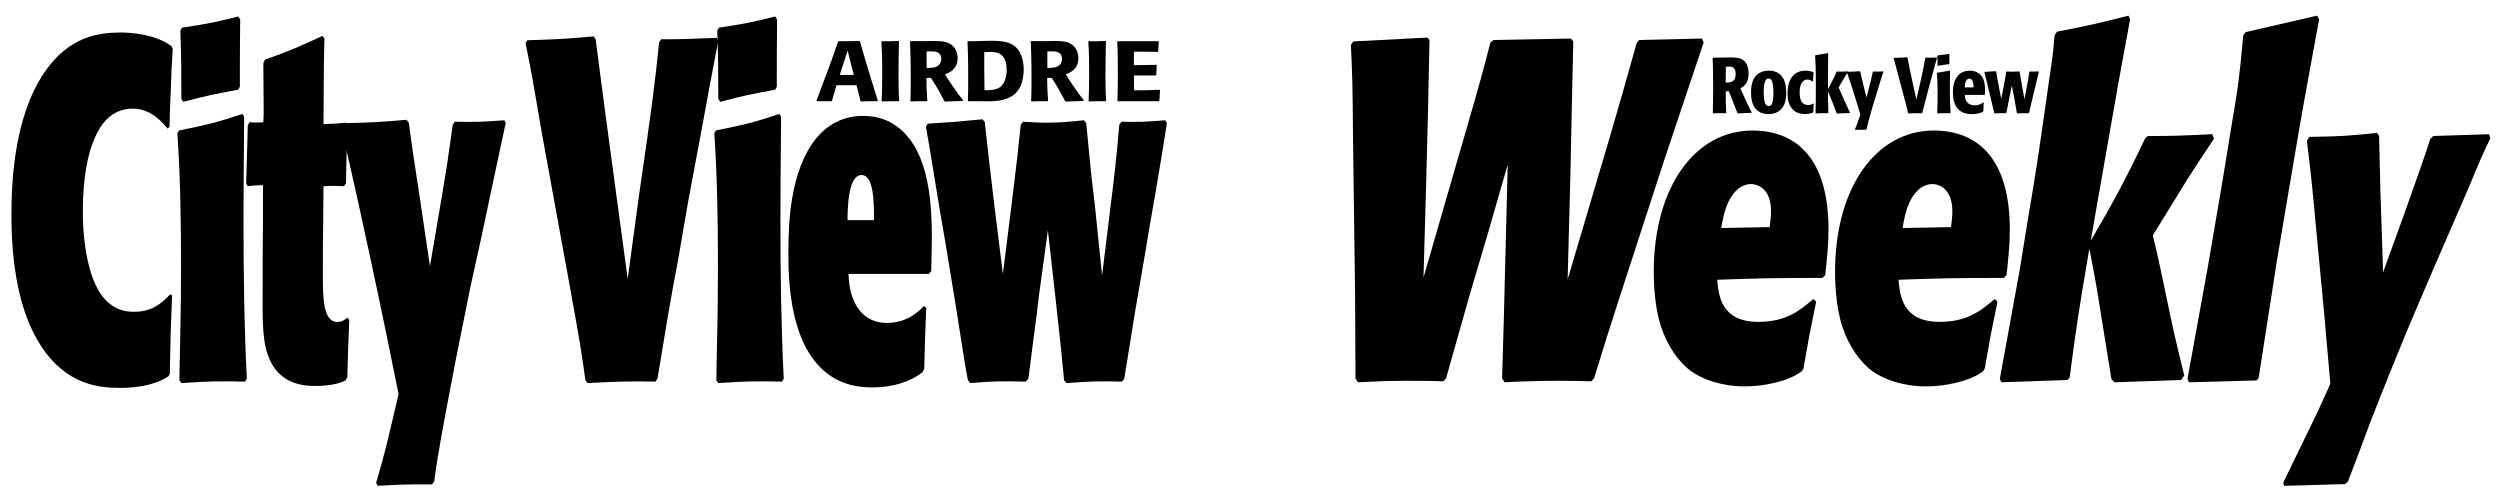 <?xml version="1.0" encoding="utf-8"?>
<!-- Generator: Adobe Illustrator 15.1.0, SVG Export Plug-In . SVG Version: 6.00 Build 0)  -->
<!DOCTYPE svg PUBLIC "-//W3C//DTD SVG 1.1//EN" "http://www.w3.org/Graphics/SVG/1.1/DTD/svg11.dtd">
<svg version="1.1" id="Layer_1" xmlns="http://www.w3.org/2000/svg" xmlns:xlink="http://www.w3.org/1999/xlink" x="0px" y="0px"
	 width="777px" height="155px" viewBox="0 0 777 155" enable-background="new 0 0 777 155" xml:space="preserve">
<path d="M53.491,91.778c-0.411,10.097-0.514,12.207-0.72,24.412l-0.411,0.754c-3.082,2.109-8.22,3.616-14.899,3.616
	c-6.678,0-16.851-0.903-24.763-13.109c-6.885-10.55-9.145-25.619-9.145-40.538c0-9.946,0.719-30.44,10.275-44.454
	c7.501-11,16.646-12.356,23.531-12.356c2.877,0,10.48,0.301,15.926,4.219l0.411,0.903c-0.308,4.37-0.514,8.741-0.616,12.961
	c-0.206,3.767-0.309,7.534-0.411,11.302l-0.617,0.452c-1.644-1.959-5.138-6.18-10.789-6.18c-6.987,0-10.172,5.427-11.714,8.893
	c-2.158,4.67-3.802,12.206-3.802,23.055c0,11.302,2.158,21.096,5.96,26.22c3.391,4.371,7.09,4.973,9.967,4.973
	c5.138,0,8.118-2.109,11.2-5.425L53.491,91.778"/>
<path d="M74.037,27.884c-7.398,1.357-9.658,1.809-17.056,3.768l-0.617-0.905c0-9.493,0-11.752-0.308-21.247l0.514-0.904
	c8.014-1.205,10.275-1.658,17.467-3.466l0.617,0.906c-0.103,9.643-0.103,11.149-0.103,20.945L74.037,27.884z M76.195,118.602
	c-8.323-0.15-10.891-0.15-19.831,0.452l-0.617-0.904c0.206-10.85,0.515-21.398,0.515-35.563c0-13.714-0.206-27.426-1.131-41.139
	l0.514-0.904c8.836-1.808,10.994-2.26,19.728-5.124l0.514,0.905c-0.103,10.699-0.206,22.905-0.206,32.097
	c0,16.425,0.206,32.851,1.028,49.278L76.195,118.602"/>
<path d="M106.917,57.872c-2.98-0.15-3.391-0.15-6.371,0l-0.103,11.604c-0.102,4.822-0.102,11.151-0.102,15.671
	c0,7.083,0,14.919,4.521,14.919c1.335,0,2.26-0.603,3.082-1.356l0.617,0.754c-0.309,7.836-0.411,9.493-0.617,17.782l-0.617,1.054
	c-1.233,0.604-4.109,1.658-9.247,1.658c-2.877,0-10.173-0.151-13.872-7.383c-2.671-5.275-2.671-11.454-2.569-23.51v-9.343
	c0.103-7.384,0.103-14.768,0.103-22.151c-2.158,0-2.26,0-4.727,0.301l-0.513-0.904c0.308-8.288,0.308-11.302,0.513-18.083
	l0.617-0.904c1.85,0.151,2.363,0.151,4.213,0c0.103-1.507,0.103-2.562,0.103-3.918c0-4.068-0.103-10.398-0.103-14.467l0.514-1.055
	c8.014-2.862,9.658-3.616,17.879-7.383l0.616,0.904c-0.205,6.179-0.205,8.138-0.308,26.521c3.596-0.15,3.904-0.15,6.884-0.451
	l0.617,1.055c-0.308,8.137-0.411,9.795-0.514,17.781L106.917,57.872"/>
<path d="M116.883,150.097c2.671-8.892,3.596-13.109,6.987-27.577c-5.035-25.166-7.296-35.563-12.536-59.675
	c-2.569-11.602-3.493-15.672-5.549-23.658l0.412-0.904c8.939-0.151,11.508-0.302,20.139-1.055l0.719,0.904
	c0.925,6.932,0.925,7.082,3.494,23.809l3.083,20.796l3.698-21.701c1.644-9.794,1.85-11.151,3.391-22.302l0.617-0.905
	c7.193,0.151,9.453,0,15.413-0.452l0.411,0.905c-0.719,3.164-6.987,32.85-7.604,35.713l-3.391,15.373l-4.624,23.055
	c-3.904,20.344-5.548,29.084-6.576,37.222l-0.719,0.903c-7.809,0-9.556,0-16.852,0.452L116.883,150.097"/>
<path d="M203.719,118.602c-9.452-0.15-11.815,0-21.166,0.452l-0.617-0.904c-0.205-1.507-0.409-2.861-0.614-4.369
	c-0.926-6.933-2.98-17.782-4.214-24.715l-5.549-30.44c-1.027-5.576-2.054-11.152-3.083-16.878
	c-1.336-7.383-2.465-14.767-3.903-22.152c-0.412-2.109-0.823-4.068-1.233-6.178l0.512-0.904c10.071-0.302,12.125-0.452,20.655-1.205
	l0.615,0.903c1.952,15.221,3.494,26.523,6.577,49.428l3.39,25.016l3.494-25.769c4.213-28.933,4.933-34.66,6.269-47.77l0.616-0.905
	c7.397,0,9.146-0.15,17.365-0.452l0.412,0.905c-2.158,11.302-2.365,12.205-5.447,29.083l-4.008,21.399l-3.082,17.934
	c-1.131,5.725-2.158,11.602-3.185,17.479c-0.412,2.712-2.672,16.124-3.187,19.139L203.719,118.602"/>
<path d="M240.915,27.884c-7.399,1.357-9.658,1.809-17.06,3.768l-0.614-0.905c0-9.493,0-11.752-0.31-21.247l0.515-0.904
	c8.016-1.205,10.274-1.658,17.469-3.466l0.615,0.906c-0.103,9.643-0.103,11.149-0.103,20.945L240.915,27.884z M243.071,118.602
	c-8.322-0.15-10.892-0.15-19.83,0.452l-0.615-0.904c0.205-10.85,0.511-21.398,0.511-35.563c0-13.714-0.205-27.426-1.128-41.139
	l0.511-0.904c8.838-1.808,10.996-2.26,19.731-5.124l0.513,0.905c-0.103,10.699-0.207,22.905-0.207,32.097
	c0,16.425,0.207,32.851,1.03,49.278L243.071,118.602"/>
<path d="M271.637,68.42c0-5.426,0-14.014-3.905-14.014c-4.108,0-4.315,10.247-4.315,14.014H271.637z M263.726,85.147
	c0.204,9.646,4.827,15.221,11.815,15.221c6.473,0,10.069-3.616,11.612-5.275l0.718,0.604c-0.308,7.384-0.41,10.247-0.615,18.987
	l-0.617,1.056c-3.391,2.712-8.938,4.672-15.413,4.672c-5.65,0-9.146-1.357-11.404-2.563c-14.489-7.836-14.797-30.591-14.797-39.18
	c0-6.479,0.308-11.905,1.129-16.728c2.468-15.22,9.66-25.918,22.093-25.918c3.391,0,6.575,0.753,9.454,2.561
	c10.479,6.63,11.92,22.152,11.92,35.412c0,3.167-0.104,5.275-0.206,10.249l-0.72,0.903H263.726"/>
<path d="M325.677,71.585l-2.775,20.344c-0.411,3.768-0.924,7.687-1.438,11.452c-0.924,7.234-1.026,7.988-1.849,14.317l-0.823,0.903
	c-7.912-0.15-9.967-0.15-17.263,0.452l-0.719-0.904c-0.308-1.507-0.513-3.014-0.822-4.521c-0.821-4.972-2.055-13.26-2.877-18.233
	l-3.184-19.439c-1.029-5.876-2.056-11.753-2.98-17.63c-2.159-13.111-2.364-14.618-3.186-18.988l0.616-0.904
	c7.397-0.452,9.248-0.603,16.953-1.356l0.722,0.753c1.438,12.809,1.541,14.015,3.082,26.673l2.567,20.646l2.672-21.399
	c1.851-14.917,1.953-16.124,2.877-25.014l0.72-0.905c2.569,0.151,5.137,0.302,7.707,0.302c3.801,0,6.678-0.302,11.2-0.754
	l0.718,0.905c1.336,14.165,1.645,17.028,2.672,25.316l2.262,22l2.773-22.604c1.131-9.041,1.747-14.465,2.569-24.26l0.719-0.905
	c6.166,0.151,7.5,0,13.563-0.452l0.513,0.905c-1.231,7.836-1.541,9.795-3.39,20.796c-1.233,6.78-2.364,13.561-3.493,20.342
	l-3.084,17.933c-0.41,2.863-2.772,17.181-3.287,20.345l-0.72,0.903c-6.885-0.15-8.836-0.15-17.262,0.452l-0.72-0.904
	c-0.926-9.645-1.028-10.85-2.774-26.522L325.677,71.585"/>
<path d="M265.376,23.293l-1.067-4.119l-0.862-3.431l-1.009,3.088l-1.438,4.462H265.376z M267.273,12.892
	c1.644,5.809,2.046,7.049,5.529,18.35l-0.142,0.211c-2.334-0.027-2.908,0-5.013,0.079l-0.2-0.159l-1.238-4.884h-6.219l-1.41,4.805
	l-0.203,0.159h-4.493l-0.115-0.185c4.234-11.142,5.156-13.809,6.683-18.297l0.201-0.158c3.079,0,3.655,0,6.42-0.08L267.273,12.892"
	/>
<path d="M279.402,12.892c-0.086,3.645-0.143,7.286-0.143,10.931c0,3.828,0.057,5.043,0.202,7.471l-0.172,0.159
	c-2.392,0-2.967,0-5.125,0.079l-0.146-0.159c0.115-2.746,0.172-4.356,0.172-7.471c0-6.734-0.086-8.079-0.26-10.931l0.117-0.158
	c2.073,0.026,2.735,0.026,5.211-0.08L279.402,12.892"/>
<path d="M287.985,21.129c1.44-0.026,2.476-0.079,3.283-0.529c1.065-0.606,1.267-1.584,1.267-2.322c0-2.324-2.218-2.324-3.341-2.324
	c-0.403,0-0.805,0-1.209,0.027V21.129z M287.928,24.245c0.029,3.141,0.058,3.987,0.289,7.049l-0.174,0.158
	c-2.36-0.026-2.821,0-4.924,0.08l-0.173-0.159c0.086-2.191,0.115-3.378,0.115-5.836c0-7.18-0.115-9.926-0.229-12.592l0.144-0.158
	h3.514l2.015-0.028c3.369-0.054,4.922-0.026,6.42,0.687c2.361,1.134,2.707,3.538,2.707,4.7c0,3.352-2.621,4.462-3.916,4.99
	c0.72,1.161,1.181,1.874,2.103,3.221c2.072,3.035,2.39,3.433,3.483,4.726l-0.172,0.317c-0.894,0-1.813,0.026-2.707,0.052
	c-0.892,0.027-1.756,0.08-2.649,0.132l-0.229-0.132c-1.844-3.457-2.274-4.25-4.203-7.26L287.928,24.245"/>
<path d="M310.822,27.07c0.692-0.529,2.045-2.007,2.045-5.307c0-5.624-3.427-5.624-5.183-5.624c-0.576,0-1.18,0.026-1.756,0.053
	c-0.029,1.426-0.029,2.851-0.029,4.277c0,2.534,0.029,4.99,0.085,7.577C307.541,28.046,309.525,28.046,310.822,27.07
	 M301.005,31.452l-0.173-0.105c0.058-2.166,0.086-3.723,0.086-6.311c0-7.313-0.114-9.531-0.229-12.065l0.171-0.158l3.053-0.026
	c1.324-0.054,2.649-0.107,3.974-0.107c3.282,0,6.998,0.107,8.955,3.379c0.719,1.189,1.325,3.09,1.325,5.572
	c0,1.188-0.174,3.3-0.95,5.043c-2.104,4.699-7.315,4.805-10.539,4.805c-0.748,0-1.526,0-2.276-0.027H301.005"/>
<path d="M325.517,21.129c1.44-0.026,2.476-0.079,3.283-0.529c1.063-0.606,1.265-1.584,1.265-2.322c0-2.324-2.216-2.324-3.339-2.324
	c-0.403,0-0.805,0-1.209,0.027V21.129z M325.46,24.245c0.026,3.141,0.057,3.987,0.288,7.049l-0.174,0.158
	c-2.36-0.026-2.821,0-4.924,0.08l-0.173-0.159c0.086-2.191,0.117-3.378,0.117-5.836c0-7.18-0.117-9.926-0.233-12.592l0.146-0.158
	h3.514l2.015-0.028c3.367-0.054,4.925-0.026,6.42,0.687c2.361,1.134,2.707,3.538,2.707,4.7c0,3.352-2.618,4.462-3.916,4.99
	c0.722,1.161,1.181,1.874,2.103,3.221c2.074,3.035,2.39,3.433,3.483,4.726L336.66,31.4c-0.894,0-1.813,0.026-2.707,0.052
	c-0.892,0.027-1.758,0.08-2.649,0.132l-0.231-0.132c-1.842-3.457-2.272-4.25-4.201-7.26L325.46,24.245"/>
<path d="M343.719,12.892c-0.086,3.645-0.145,7.286-0.145,10.931c0,3.828,0.059,5.043,0.202,7.471l-0.174,0.159
	c-2.39,0-2.965,0-5.125,0.079l-0.144-0.159c0.114-2.746,0.172-4.356,0.172-7.471c0-6.734-0.086-8.079-0.258-10.931l0.114-0.158
	c2.074,0.026,2.736,0.026,5.212-0.08L343.719,12.892"/>
<path d="M360.535,28.073l-0.2,3.221l-0.233,0.158h-12.668l-0.144-0.105c0.088-2.772,0.144-4.435,0.144-7.763
	c0-7.075-0.056-8.052-0.229-10.613l0.174-0.158h12.638l0.145,0.105l-0.2,3.063l-0.146,0.158c-3.481-0.079-4.146-0.079-7.397-0.079
	v4.198l6.967-0.105l0.142,0.158l-0.172,2.983l-0.201,0.159h-6.735l0.056,4.62c3.686,0,4.493-0.027,7.889-0.185L360.535,28.073"/>
<g>
	<path d="M532.381,17.932c0.78-0.024,4.593-0.074,5.471-0.074c1.271,0,2.614,0.074,3.567,0.587c1.417,0.781,2.054,2.443,2.054,4.396
		c0,1.784-0.562,2.883-1.1,3.495c-0.514,0.636-1.075,0.904-1.468,1.099l1.101,2.467c0.758,1.687,1.516,3.397,2.418,5.01l-0.096,0.17
		c-2.028,0.049-2.493,0.074-4.154,0.171l-0.195-0.146c-0.367-0.978-0.489-1.32-2.077-5.301l-0.587-1.443
		c-0.438,0.025-0.513,0.025-0.951,0.025c0,2.224,0,4.421,0.146,6.646l-0.124,0.146c-1.881-0.025-2.175,0-3.884,0.048l-0.147-0.147
		c0.051-3.102,0.1-6.034,0.1-7.745c0-1.685-0.026-3.347-0.049-5.057c-0.024-1.93-0.051-2.81-0.122-4.228L532.381,17.932z
		 M537.804,25.553c1.489-0.366,1.637-1.807,1.637-2.565c0-0.562-0.098-1.1-0.365-1.563c-0.366-0.562-0.856-0.733-1.639-0.733
		c-0.39,0-0.684,0.024-1.051,0.049c-0.022,2.613-0.022,2.882-0.048,4.911C536.653,25.676,537.338,25.676,537.804,25.553"/>
	<path d="M553.488,23.354c1.613,1.639,1.66,4.326,1.66,5.547c0,1.051-0.047,3.251-1.39,4.839c-1.346,1.588-3.154,1.709-4.106,1.709
		c-0.659,0-2.591-0.049-3.958-1.587c-1.418-1.613-1.466-4.056-1.466-5.181c0-0.902,0.022-3.518,1.54-5.178
		c1.393-1.466,3.297-1.54,4.029-1.54C550.386,21.962,552.145,21.987,553.488,23.354 M550.801,25.432
		c-0.073-0.245-0.341-1.001-1.123-1.001c-0.783,0-1.026,0.732-1.149,1.05c-0.317,0.953-0.367,2.101-0.367,2.98
		c0,3.861,0.733,4.497,1.54,4.497c0.318,0,0.635-0.123,0.88-0.441c0.488-0.683,0.61-2.565,0.61-3.713
		C551.191,28.12,551.144,26.458,550.801,25.432"/>
	<path d="M563.7,32.224c-0.074,1.076-0.099,1.515-0.123,2.589l-0.123,0.171c-0.683,0.294-1.685,0.464-2.539,0.464
		c-0.977,0-2.297-0.17-3.445-1.172c-1.907-1.662-1.907-4.373-1.907-5.106c0-1.686,0.222-3.396,1.101-4.837
		c1.026-1.711,2.639-2.371,4.545-2.371c1.245,0,1.954,0.293,2.345,0.464l0.099,0.17c-0.025,0.44-0.074,0.88-0.099,1.32
		c-0.023,0.439-0.047,0.904-0.047,1.369l-0.172,0.072c-0.172-0.147-0.734-0.635-1.589-0.635c-0.707,0-1.271,0.342-1.662,0.881
		c-0.365,0.489-0.756,1.417-0.756,3.2c0,1.637,0.365,3.835,2.639,3.835c0.562,0,1.101-0.146,1.587-0.464L563.7,32.224z"/>
	<path d="M568.146,35.181c-1.612-0.025-2.125,0-3.736,0.073l-0.147-0.146c0.072-2.077,0.097-4.006,0.097-8.771
		c0-4.911-0.049-6.425-0.242-9.015l0.12-0.147c1.734-0.269,2.15-0.367,3.835-0.684l0.148,0.122
		c-0.025,1.491-0.074,2.981-0.074,5.571c0,0.806-0.024,4.666-0.024,5.545l1.198-2.248c0.976-1.93,1.122-2.272,1.439-3.104
		l0.147-0.146c1.37,0.048,1.834,0.024,3.275-0.049l0.121,0.146c-0.269,0.464-1.562,2.639-1.855,3.127l-1.002,1.735l1.515,3.421
		c0.316,0.708,0.658,1.441,0.976,2.149c0.317,0.709,0.61,1.368,1.003,2.2l-0.098,0.17c-1.688,0.049-2.15,0.049-3.86,0.171
		l-0.172-0.146c-0.488-1.392-0.832-2.272-1.467-3.835l-1.221-2.982c0,1.516,0.024,4.691,0.147,6.695L568.146,35.181z"/>
	<path d="M576.524,40.213c0.61-1.417,0.881-2.224,1.662-4.593c-1.098-3.86-3.08-10.14-4.179-13.169l0.122-0.146
		c1.786-0.025,2.127-0.051,3.86-0.172l0.196,0.146c0.27,1.295,0.343,1.662,1.001,4.325l0.928,3.689l1.004-3.934
		c0.464-1.759,0.487-1.906,0.952-3.982l0.146-0.147c1.371,0.023,1.709,0.023,3.03-0.048l0.099,0.146
		c-0.636,1.931-0.782,2.467-2.225,7.183l-1.223,4.006c-0.976,3.397-1.391,4.887-1.783,6.646l-0.17,0.146
		c-1.587,0-1.904,0-3.298,0.049L576.524,40.213z"/>
	<path d="M597.317,35.181c-2.027-0.025-2.467,0-4.153,0.073l-0.147-0.146c-0.194-0.855-0.292-1.222-0.634-2.664l-0.587-2.2
		l-1.44-5.374c-0.22-0.904-0.464-1.808-0.71-2.712c-0.343-1.344-0.732-2.833-1.075-4.031l0.097-0.147
		c1.858-0.048,2.298-0.048,4.032-0.17l0.171,0.146c0.538,3.005,0.979,4.934,1.541,7.573l1.195,5.401l1.37-5.962
		c0.609-2.81,0.927-4.202,1.391-6.915l0.147-0.121c1.345,0,1.733,0,3.396-0.074l0.096,0.146c-0.364,1.272-0.364,1.295-2.075,7.55
		l-0.978,3.69c-0.61,2.248-0.685,2.614-1.489,5.791L597.317,35.181z"/>
	<path d="M606.087,35.181c-1.564-0.025-2.15-0.025-3.86,0.073l-0.146-0.146c0.073-1.563,0.121-3.103,0.121-5.863
		c0-3.862-0.121-5.205-0.219-6.5l0.123-0.147c1.71-0.243,2.151-0.317,3.836-0.684l0.146,0.146c-0.023,0.342-0.023,0.685-0.023,1.002
		c-0.025,1.466-0.051,2.907-0.051,4.373c0,2.541,0.051,5.058,0.222,7.6L606.087,35.181z M605.721,19.958
		c-1.464,0.171-1.905,0.22-3.396,0.489l-0.146-0.147c0.023-1.294,0-1.612-0.049-2.956l0.146-0.146
		c1.687-0.171,1.981-0.22,3.47-0.441l0.146,0.147c-0.049,1.393-0.022,1.759-0.022,2.907L605.721,19.958z"/>
	<path d="M610.656,29.486c0.049,2.151,1.222,3.25,3.054,3.25c1.466,0,2.321-0.61,2.663-0.88l0.171,0.098
		c-0.073,1.05-0.098,1.515-0.123,2.542l-0.097,0.196c-0.513,0.439-2.054,0.782-3.47,0.782c-4.201,0-5.888-2.665-5.888-6.768
		c0-0.88,0.073-1.784,0.293-2.663c0.732-2.982,2.784-4.081,4.936-4.081c0.709,0,1.417,0.122,2.075,0.415
		c2.298,1.029,2.689,3.324,2.689,5.694c0,0.463-0.024,0.928-0.024,1.27l-0.171,0.146H610.656z M613.367,27.167
		c0-0.392,0-0.807-0.072-1.247c-0.123-0.806-0.515-1.467-1.224-1.467c-0.34,0-1.366,0.147-1.44,2.714H613.367z"/>
	<path d="M625.28,26.58l-0.807,3.982c-0.245,1.246-0.635,3.225-0.88,4.472l-0.17,0.147c-1.638-0.026-2.126,0-3.47,0.071
		l-0.171-0.146c-0.124-0.513-0.709-3.055-0.831-3.616l-0.88-3.641c-0.195-0.855-0.414-1.711-0.611-2.565
		c-0.245-0.953-0.463-1.88-0.708-2.809l0.122-0.147c1.467-0.075,1.759-0.075,3.371-0.196l0.172,0.121
		c0.293,1.883,0.392,2.372,0.733,4.155l0.83,4.373l0.88-4.471c0.364-2.027,0.487-2.687,0.684-3.933l0.171-0.146
		c0.489,0.022,1.003,0.048,1.515,0.048c0.393,0,0.733-0.025,1.101-0.025c0.365-0.022,0.757-0.047,1.196-0.071l0.17,0.146
		c0.171,1.076,0.197,1.295,0.71,4.129l0.782,4.373l0.829-4.349c0.271-1.393,0.368-1.905,0.686-4.104l0.147-0.146
		c1.318,0.022,1.489,0.022,2.737-0.049l0.096,0.146c-0.244,1.076-0.367,1.589-1.515,6.254l-0.806,3.346
		c-0.099,0.44-0.563,2.419-0.708,3.105l-0.196,0.147c-1.295-0.026-1.735-0.026-3.445,0.071l-0.171-0.146
		c-0.171-1.051-0.22-1.368-0.709-4.105L625.28,26.58z"/>
</g>
<path d="M503.323,92.552c-1.204,3.752-2.41,7.503-3.613,11.255c-1.426,4.499-2.849,9.152-4.272,13.803l-0.878,0.9
	c-3.613-0.15-7.119-0.15-10.624-0.15c-5.807,0-10.516,0.15-16.32,0.45l-0.768-1.2l0.547-18.757l1.206-47.714l-6.354,22.057
	l-5.476,18.455l-7.34,25.959l-0.877,0.9c-3.833-0.15-7.667-0.15-11.501-0.15c-5.148,0-9.312,0.15-15.007,0.45l-0.766-1.2
	l-0.111-25.208l-0.656-49.966c-0.11-15.604-0.219-19.206-0.657-28.51l0.767-1.05l23.003-1.201l0.658,0.75l-0.438,21.307
	l-0.548,21.457l-0.876,31.061l13.802-47.715c3.614-12.454,4.599-16.056,7.01-25.359l0.986-0.75l23.988-0.45l0.767,0.9l-0.548,24.608
	l-0.329,16.205l-0.877,33.161l12.489-42.163c3.943-13.505,5.475-18.757,8.979-31.359l0.769-0.901l19.498-0.45l0.548,1.2
	c-2.958,8.704-10.516,31.51-12.271,36.612L503.323,92.552z"/>
<path d="M564.46,93.773c-0.727,3.699-1.454,7.256-2.181,10.812c-0.623,3.271-1.143,6.684-1.766,9.957l-0.519,0.853
	c-0.936,0.569-1.871,1.281-2.908,1.708c-2.181,1.137-8.205,2.986-14.747,2.986c-7.477,0-13.291-2.275-16.719-4.694
	c-4.051-2.987-7.478-8.109-9.346-13.799c-2.077-6.258-2.286-13.799-2.286-17.071c0-26.601,12.982-43.955,30.636-43.955
	c14.019,0,23.676,9.104,23.676,30.727c0,5.122-0.518,9.673-1.036,14.226l-0.831,0.854c-16.512,0-20.147,0.142-32.712,0.569
	c0.416,4.837,1.142,13.088,12.772,13.088c8.723,0,12.877-3.557,17.134-7.113L564.46,93.773z M550.023,70.586
	c0.209-1.708,0.417-3.272,0.417-4.979c0-6.543-3.739-8.393-6.23-8.393c-1.454,0-2.908,0.569-4.258,1.708
	c-3.427,3.128-4.362,8.25-4.984,11.948L550.023,70.586z"/>
<path d="M620.811,93.773c-0.727,3.699-1.454,7.256-2.182,10.812c-0.621,3.271-1.142,6.684-1.765,9.957l-0.518,0.853
	c-0.936,0.569-1.871,1.281-2.909,1.708c-2.181,1.137-8.204,2.986-14.747,2.986c-7.476,0-13.291-2.275-16.719-4.694
	c-4.05-2.987-7.478-8.109-9.347-13.799c-2.077-6.258-2.284-13.799-2.284-17.071c0-26.601,12.981-43.955,30.636-43.955
	c14.019,0,23.676,9.104,23.676,30.727c0,5.122-0.519,9.673-1.038,14.226l-0.831,0.854c-16.512,0-20.145,0.142-32.712,0.569
	c0.417,4.837,1.144,13.088,12.772,13.088c8.725,0,12.877-3.557,17.137-7.113L620.811,93.773z M606.376,70.586
	c0.208-1.708,0.414-3.272,0.414-4.979c0-6.543-3.737-8.393-6.229-8.393c-1.455,0-2.908,0.569-4.259,1.708
	c-3.427,3.128-4.361,8.25-4.984,11.948L606.376,70.586z"/>
<path d="M669.1,73.146c2.181,9.104,2.597,11.523,3.843,17.354c2.284,10.954,2.698,13.087,5.919,26.175l-0.936,1.423l-20.768,0.71
	l-0.936-0.995c-1.141-7.254-2.389-14.651-3.53-21.906c-1.247-7.824-1.661-10.242-3.323-18.636
	c-3.427,19.915-4.154,25.18-6.128,40.115l-0.727,0.712l-20.458,0.71l-0.519-0.995l6.231-34.141l2.596-16.075
	c2.492-14.651,2.907-17.354,6.439-42.249c1.141-7.54,1.245-8.393,1.765-14.367l0.728-1.139c10.486-1.992,13.187-2.703,22.222-4.979
	l0.519,1.139L658.3,26.345l-8.517,48.508c6.232-10.668,10.178-17.639,16.927-31.864l0.832-0.711c8.619,0,10.8-0.143,20.042-0.569
	l0.519,1.422c-4.257,6.401-6.127,9.246-8.307,12.661L669.1,73.146z"/>
<path d="M701.981,117.529l-0.624,0.711l-20.977,0.569l-0.52-0.995l6.334-34.854l4.569-26.743c0.935-5.69,1.869-11.523,2.804-17.213
	c1.974-11.665,2.388-14.083,3.635-28.024l0.727-0.996l22.223-5.121l0.625,1.138c-4.156,22.476-5.193,28.167-8.413,47.228
	l-4.673,27.597L701.981,117.529z"/>
<path d="M774,42.957c-2.804,5.933-3.116,6.624-6.129,13.937c-1.765,4.14-2.18,5.105-11.733,27.045l-7.996,18.767
	c-3.324,8.003-8.1,19.87-11.111,27.598c-1.974,5.381-5.193,13.935-7.271,19.317l-0.934,0.828l-18.9,0.552l-0.312-0.967
	c2.908-6.07,7.685-15.73,10.593-21.802c0.414-0.966,4.051-8.691,4.051-9.105l-1.87-21.252l-2.285-24.146
	c-1.35-14.902-1.765-18.766-3.115-29.942l0.728-1.243c9.242-0.138,12.045-0.275,21.08-1.242l0.623,0.966l0.415,17.248l0.832,25.113
	l6.542-18.076c4.983-13.936,5.503-15.454,8.101-23.319l0.934-0.966l17.342-0.552L774,42.957z"/>
</svg>
